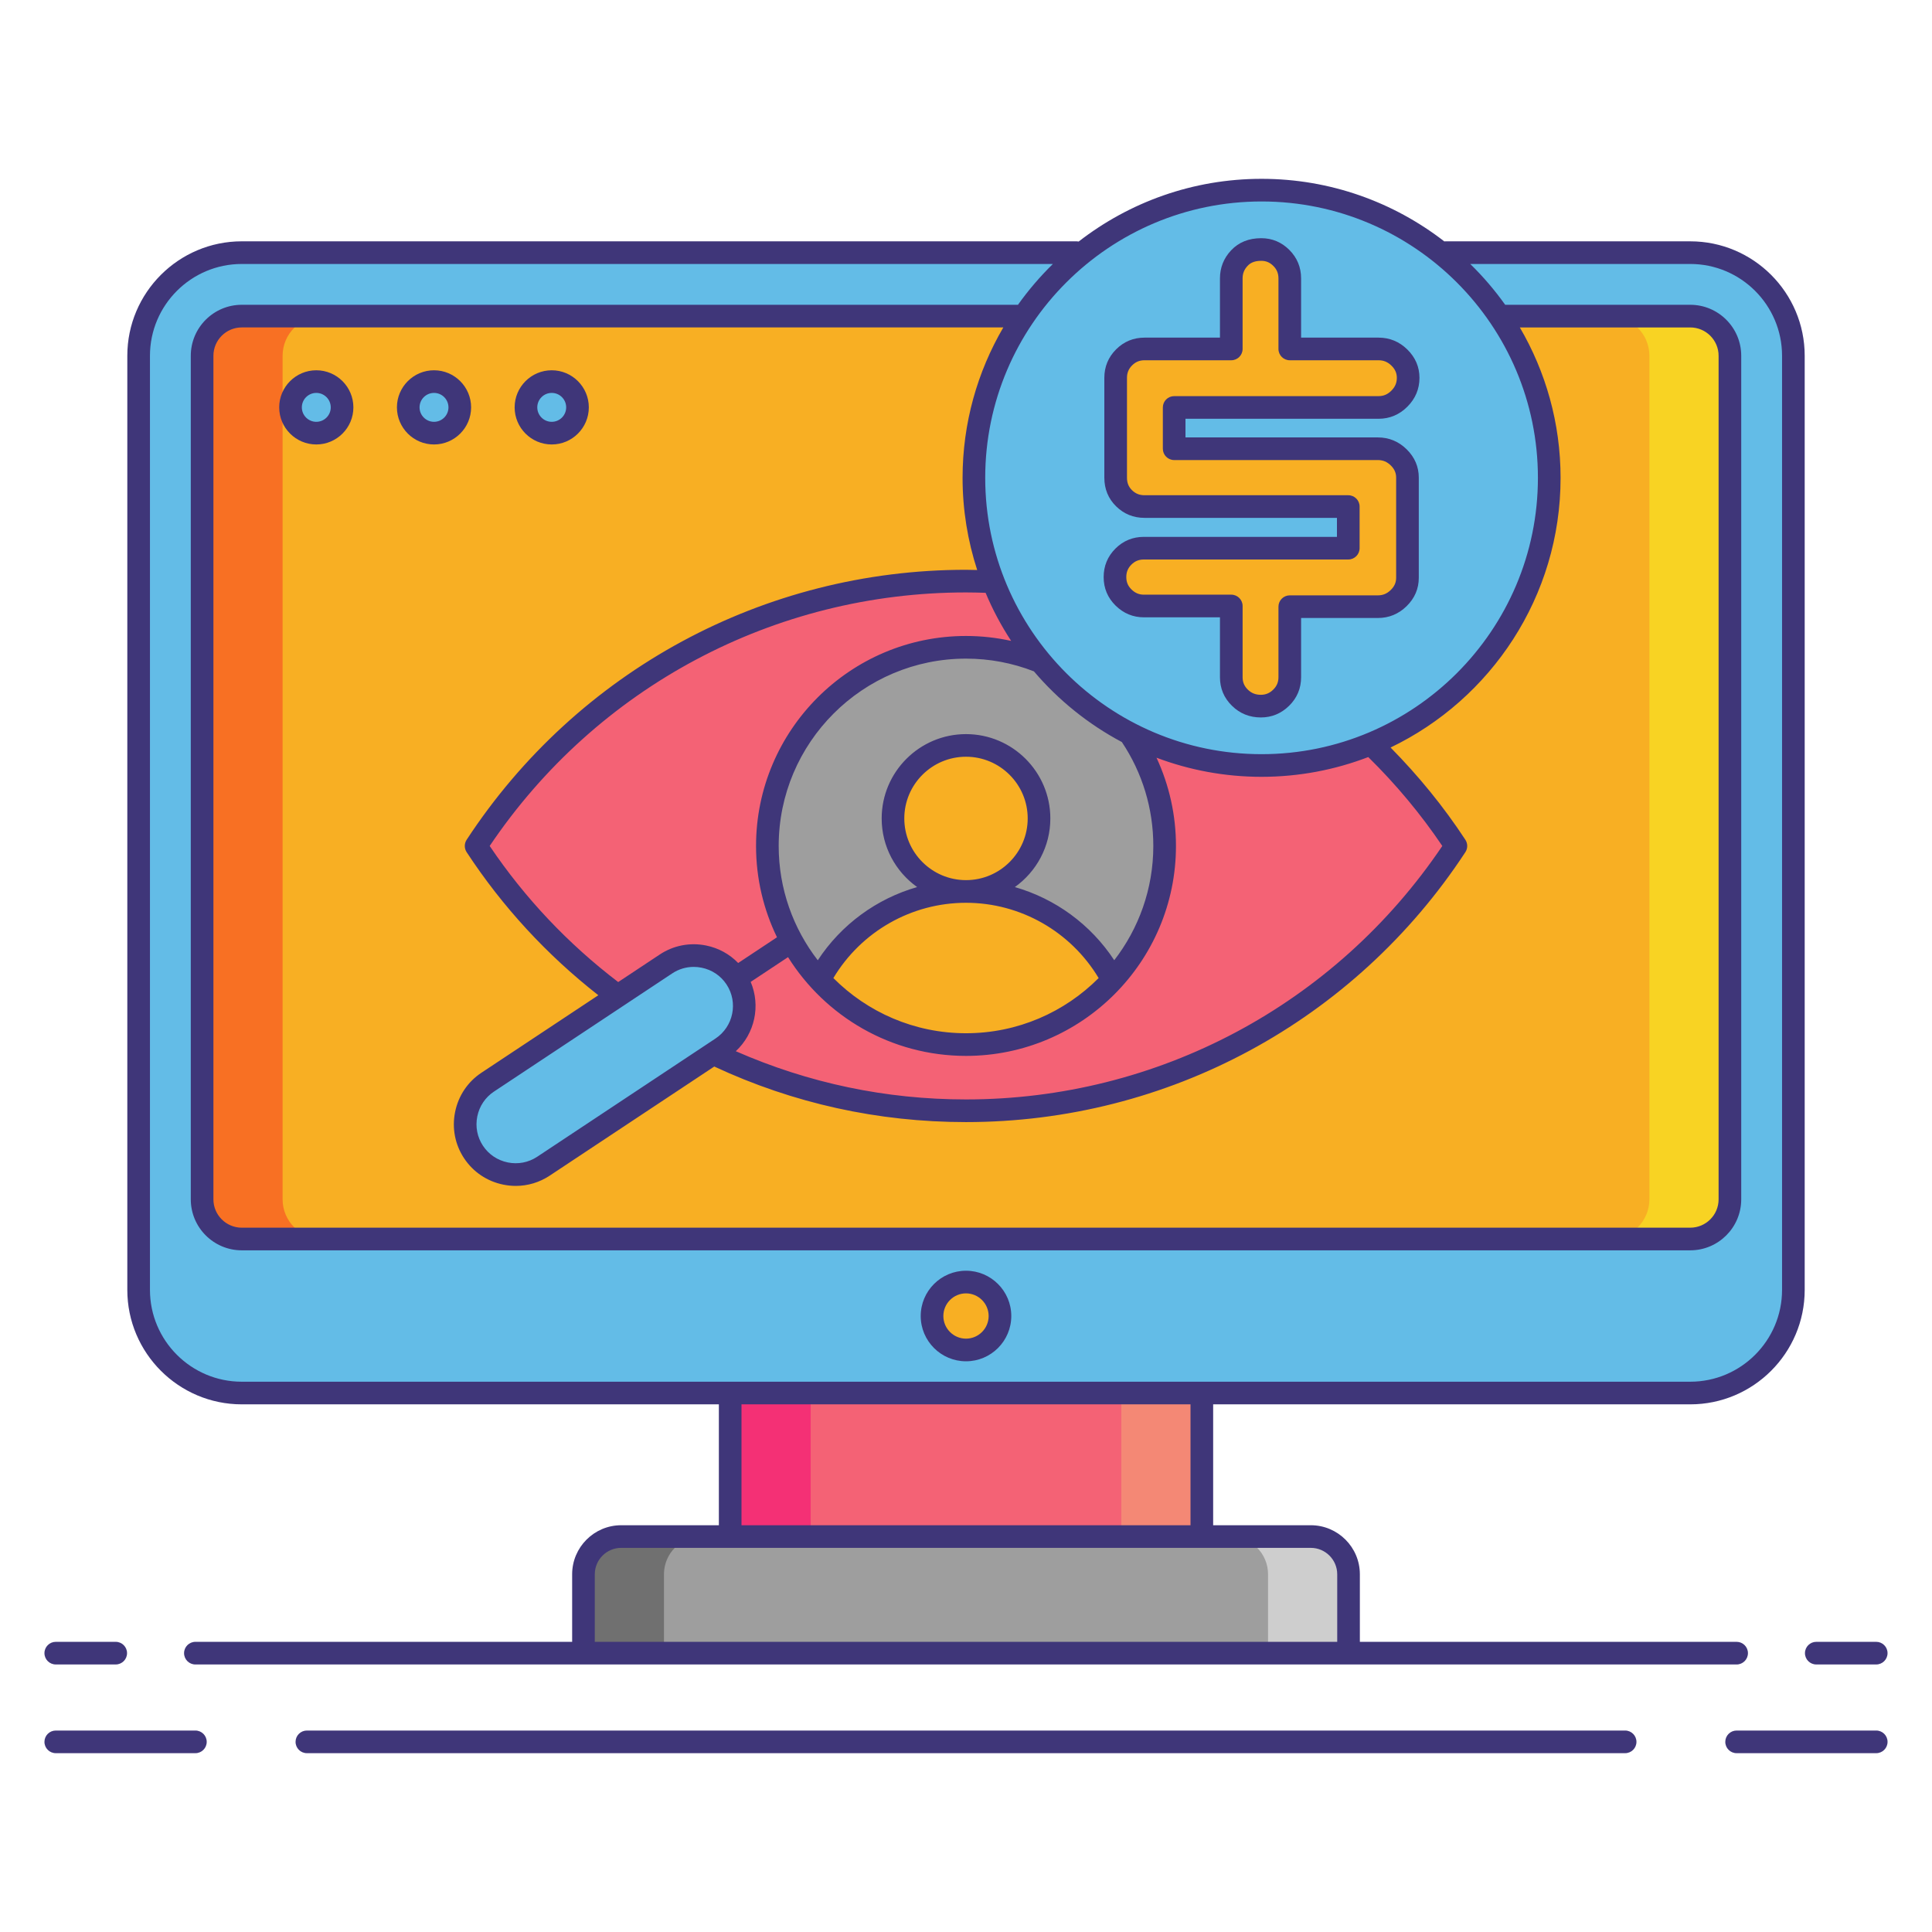 <svg width="168" height="168" viewBox="0 0 168 168" fill="none" xmlns="http://www.w3.org/2000/svg">
<path d="M21.023 121.133C16.078 121.133 12.056 117.11 12.056 112.165V30.937C12.056 25.992 16.078 21.969 21.023 21.969H146.978C151.923 21.969 155.946 25.992 155.946 30.937V112.165C155.946 117.11 151.923 121.133 146.978 121.133H21.023Z" fill="#63BCE7"/>
<path d="M150.427 104.29C150.427 106.187 148.875 107.739 146.978 107.739H21.023C19.126 107.739 17.574 106.187 17.574 104.29V30.937C17.574 29.04 19.126 27.488 21.023 27.488H146.978C148.875 27.488 150.427 29.04 150.427 30.937V104.29H150.427Z" fill="#F8AF23"/>
<path d="M126.599 73.562C117.504 87.429 101.819 96.588 83.998 96.588C66.176 96.588 50.491 87.429 41.4 73.562C50.491 59.69 66.177 50.531 83.998 50.531C101.824 50.531 117.509 59.69 126.599 73.562Z" fill="#F46275"/>
<path d="M84 90.832C93.539 90.832 101.273 83.098 101.273 73.559C101.273 64.02 93.539 56.286 84 56.286C74.461 56.286 66.728 64.02 66.728 73.559C66.728 83.098 74.461 90.832 84 90.832Z" fill="#9E9E9E"/>
<path d="M84 90.832C89.054 90.832 93.6 88.661 96.758 85.202C94.337 80.632 89.533 77.518 84 77.518C78.468 77.518 73.664 80.632 71.242 85.202C74.401 88.661 78.947 90.832 84 90.832Z" fill="#F8AF23"/>
<path d="M84.001 77.517C87.507 77.517 90.35 74.675 90.35 71.168C90.35 67.662 87.507 64.819 84.001 64.819C80.494 64.819 77.651 67.662 77.651 71.168C77.651 74.675 80.494 77.517 84.001 77.517Z" fill="#F8AF23"/>
<path d="M24.574 104.29V30.937C24.574 29.04 26.127 27.488 28.024 27.488H21.023C19.126 27.488 17.574 29.04 17.574 30.937V104.291C17.574 106.188 19.126 107.74 21.023 107.74H28.024C26.127 107.739 24.574 106.187 24.574 104.29Z" fill="#F87023"/>
<path d="M143.426 104.29V30.937C143.426 29.04 141.874 27.488 139.977 27.488H146.977C148.874 27.488 150.426 29.04 150.426 30.937V104.291C150.426 106.188 148.874 107.74 146.977 107.74H139.977C141.874 107.739 143.426 106.187 143.426 104.29Z" fill="#F8D323"/>
<path d="M63.494 121.133H104.507V133.612H63.494V121.133Z" fill="#F46275"/>
<path d="M84.001 117.389C85.632 117.389 86.954 116.067 86.954 114.436C86.954 112.805 85.632 111.482 84.001 111.482C82.37 111.482 81.048 112.805 81.048 114.436C81.048 116.067 82.37 117.389 84.001 117.389Z" fill="#F8AF23"/>
<path d="M27.504 37.664C28.741 37.664 29.745 36.661 29.745 35.423C29.745 34.185 28.741 33.182 27.504 33.182C26.266 33.182 25.263 34.185 25.263 35.423C25.263 36.661 26.266 37.664 27.504 37.664Z" fill="#63BCE7"/>
<path d="M37.74 37.664C38.978 37.664 39.981 36.661 39.981 35.423C39.981 34.185 38.978 33.182 37.74 33.182C36.502 33.182 35.499 34.185 35.499 35.423C35.499 36.661 36.502 37.664 37.74 37.664Z" fill="#63BCE7"/>
<path d="M47.977 37.664C49.215 37.664 50.218 36.661 50.218 35.423C50.218 34.185 49.215 33.182 47.977 33.182C46.74 33.182 45.736 34.185 45.736 35.423C45.736 36.661 46.74 37.664 47.977 37.664Z" fill="#63BCE7"/>
<path d="M117.264 143.752H50.736V136.894C50.736 135.082 52.206 133.613 54.018 133.613H113.982C115.794 133.613 117.264 135.082 117.264 136.894V143.752H117.264Z" fill="#9E9E9E"/>
<path d="M63.494 121.133H70.494V133.613H63.494V121.133Z" fill="#F43075"/>
<path d="M97.507 121.133H104.507V133.613H97.507V121.133Z" fill="#F48875"/>
<path d="M61.018 133.613H54.018C52.206 133.613 50.736 135.082 50.736 136.894V143.752H57.736V136.894C57.736 135.082 59.206 133.613 61.018 133.613Z" fill="#707070"/>
<path d="M106.983 133.613H113.984C115.796 133.613 117.265 135.082 117.265 136.894V143.752H110.265V136.894C110.265 135.082 108.795 133.613 106.983 133.613Z" fill="#CECECE"/>
<path d="M109.702 66.564C123.518 66.564 134.717 55.364 134.717 41.549C134.717 27.734 123.518 16.534 109.702 16.534C95.887 16.534 84.688 27.734 84.688 41.549C84.688 55.364 95.887 66.564 109.702 66.564Z" fill="#63BCE7"/>
<path d="M122.389 41.534V50.241C122.389 50.92 122.134 51.508 121.625 52.006C121.117 52.505 120.513 52.755 119.816 52.755H112.155V58.889C112.155 59.587 111.906 60.18 111.408 60.669C110.909 61.158 110.32 61.402 109.642 61.402C108.924 61.402 108.315 61.158 107.817 60.669C107.318 60.18 107.069 59.587 107.069 58.889V52.695H99.469C98.79 52.695 98.201 52.451 97.703 51.962C97.204 51.473 96.955 50.88 96.955 50.181C96.955 49.484 97.199 48.89 97.688 48.401C98.177 47.913 98.77 47.668 99.469 47.668H117.242V44.047H99.529C98.831 44.047 98.237 43.808 97.749 43.33C97.26 42.851 97.015 42.252 97.015 41.534V32.857C97.015 32.159 97.26 31.566 97.749 31.077C98.237 30.588 98.831 30.344 99.529 30.344H107.069V24.21C107.069 23.532 107.304 22.942 107.773 22.444C108.241 21.945 108.875 21.696 109.673 21.696C110.35 21.696 110.934 21.941 111.423 22.429C111.911 22.918 112.156 23.511 112.156 24.21V30.344H119.876C120.574 30.344 121.177 30.593 121.686 31.091C122.194 31.59 122.449 32.178 122.449 32.857C122.449 33.555 122.194 34.158 121.686 34.667C121.177 35.175 120.574 35.43 119.876 35.43H102.102V39.02H119.816C120.513 39.02 121.117 39.27 121.625 39.769C122.134 40.268 122.389 40.856 122.389 41.534Z" fill="#F8AF23"/>
<path d="M41.177 100.177C39.845 98.168 40.399 95.433 42.408 94.1L57.913 83.82C59.923 82.488 62.657 83.042 63.99 85.052C65.323 87.061 64.769 89.796 62.758 91.129L47.253 101.409C45.244 102.741 42.509 102.187 41.177 100.177Z" fill="#63BCE7"/>
<path d="M21.023 122.117H62.51V132.629H54.018C51.666 132.629 49.752 134.542 49.752 136.894V142.768H16.991C16.447 142.768 16.006 143.208 16.006 143.752C16.006 144.296 16.447 144.737 16.991 144.737H50.737H117.264H151.011C151.554 144.737 151.995 144.296 151.995 143.752C151.995 143.208 151.554 142.768 151.011 142.768H118.249V136.894C118.249 134.542 116.335 132.629 113.983 132.629H105.492V122.117H146.979C152.466 122.117 156.93 117.652 156.93 112.165V30.937C156.93 25.449 152.466 20.985 146.979 20.985H125.663C125.639 20.985 125.616 20.99 125.592 20.992C121.195 17.585 115.683 15.55 109.702 15.55C103.715 15.55 98.2 17.589 93.799 21.002C93.743 20.992 93.685 20.984 93.626 20.984H21.023C15.536 20.984 11.071 25.449 11.071 30.936V112.165C11.071 117.652 15.536 122.117 21.023 122.117ZM116.28 136.894V142.768H51.721V136.894C51.721 135.628 52.751 134.597 54.018 134.597H63.493H104.506H113.982C115.249 134.597 116.28 135.628 116.28 136.894ZM103.522 132.629H64.478V122.117H103.522V132.629ZM133.732 41.549C133.732 54.8 122.952 65.58 109.702 65.58C96.451 65.58 85.671 54.8 85.671 41.549C85.671 28.299 96.451 17.519 109.702 17.519C122.952 17.519 133.732 28.299 133.732 41.549ZM118.978 65.832C121.375 68.188 123.542 70.779 125.418 73.562C116.103 87.375 100.668 95.603 83.998 95.603C77.022 95.603 70.299 94.181 63.982 91.409C65.638 89.875 66.156 87.453 65.277 85.382L68.525 83.229C71.755 88.382 77.483 91.817 84.001 91.817C94.068 91.817 102.258 83.627 102.258 73.56C102.258 70.883 101.674 68.278 100.566 65.888C103.41 66.959 106.488 67.55 109.702 67.55C112.969 67.549 116.095 66.938 118.978 65.832ZM41.504 97.08C41.685 96.187 42.2 95.42 42.953 94.921L58.458 84.641C59.018 84.27 59.662 84.078 60.322 84.078C60.551 84.078 60.782 84.101 61.011 84.148C61.904 84.329 62.672 84.843 63.17 85.595C63.17 85.595 63.17 85.596 63.171 85.596L63.172 85.597C64.207 87.159 63.778 89.273 62.215 90.308L46.71 100.589C45.957 101.087 45.048 101.263 44.157 101.082C43.264 100.9 42.497 100.386 41.998 99.633C41.498 98.88 41.323 97.974 41.504 97.08ZM78.635 71.168C78.635 68.21 81.042 65.803 84 65.803C86.959 65.803 89.365 68.21 89.365 71.168C89.365 74.127 86.959 76.533 84 76.533C81.042 76.533 78.635 74.127 78.635 71.168ZM72.467 85.049C74.893 81 79.26 78.503 84 78.503C88.733 78.503 93.108 81.003 95.534 85.049C92.583 88.011 88.502 89.847 84 89.847C79.499 89.847 75.418 88.011 72.467 85.049ZM97.553 64.526C99.341 67.204 100.288 70.324 100.288 73.56C100.288 77.3 99.018 80.746 96.891 83.499C94.847 80.385 91.763 78.146 88.248 77.137C90.112 75.806 91.334 73.63 91.334 71.17C91.334 67.126 88.044 63.836 84 63.836C79.957 63.836 76.667 67.126 76.667 71.17C76.667 73.629 77.887 75.805 79.751 77.136C76.235 78.145 73.156 80.385 71.111 83.502C68.983 80.749 67.712 77.302 67.712 73.56C67.712 64.579 75.019 57.272 84 57.272C86.038 57.272 88.025 57.646 89.906 58.379C92.036 60.879 94.628 62.974 97.553 64.526ZM84 55.302C73.933 55.302 65.743 63.492 65.743 73.559C65.743 76.404 66.398 79.099 67.565 81.502L64.19 83.739C63.443 82.968 62.483 82.437 61.402 82.218C59.996 81.933 58.562 82.21 57.37 83.001L53.757 85.396C49.4 82.073 45.641 78.098 42.582 73.562C51.891 59.744 67.323 51.516 83.997 51.516C84.569 51.516 85.138 51.531 85.705 51.55C86.318 53.016 87.066 54.413 87.926 55.73C86.645 55.449 85.332 55.302 84 55.302ZM83.998 49.547C66.442 49.547 50.21 58.323 40.578 73.022C40.363 73.35 40.363 73.774 40.578 74.101C43.698 78.861 47.553 83.035 52.029 86.542L41.864 93.281C40.674 94.07 39.86 95.281 39.575 96.69C39.289 98.099 39.567 99.531 40.357 100.722C41.147 101.913 42.357 102.727 43.766 103.012C44.127 103.085 44.49 103.122 44.85 103.122C45.893 103.122 46.912 102.818 47.798 102.231L62.11 92.742C68.987 95.946 76.35 97.573 83.998 97.573C101.55 97.573 117.784 88.799 127.422 74.102C127.638 73.774 127.638 73.35 127.423 73.023C125.536 70.142 123.342 67.459 120.919 65.002C129.655 60.807 135.702 51.872 135.702 41.55C135.702 36.785 134.407 32.318 132.159 28.473H146.979C148.337 28.473 149.443 29.578 149.443 30.938V104.291C149.443 105.65 148.337 106.755 146.979 106.755H21.023C19.664 106.755 18.558 105.65 18.558 104.291V30.937C18.558 29.578 19.664 28.472 21.023 28.472H87.245C84.997 32.317 83.702 36.783 83.702 41.55C83.702 44.347 84.152 47.04 84.973 49.566C84.647 49.56 84.325 49.547 83.998 49.547ZM13.04 30.937C13.04 26.535 16.621 22.954 21.023 22.954H91.556C90.441 24.042 89.425 25.231 88.519 26.503H21.023C18.578 26.503 16.59 28.492 16.59 30.937V104.291C16.59 106.735 18.578 108.724 21.023 108.724H146.978C149.423 108.724 151.411 106.735 151.411 104.291V30.937C151.411 28.492 149.423 26.503 146.978 26.503H130.885C129.979 25.231 128.962 24.042 127.847 22.954H146.978C151.38 22.954 154.961 26.535 154.961 30.937V112.166C154.961 116.568 151.38 120.149 146.978 120.149H104.507H63.494H21.023C16.621 120.149 13.04 116.568 13.04 112.166V30.937Z" fill="#3F3679"/>
<path d="M84 118.373C86.171 118.373 87.938 116.607 87.938 114.436C87.938 112.264 86.171 110.498 84 110.498C81.829 110.498 80.062 112.264 80.062 114.436C80.062 116.607 81.829 118.373 84 118.373ZM84 112.467C85.085 112.467 85.969 113.35 85.969 114.436C85.969 115.521 85.085 116.404 84 116.404C82.915 116.404 82.031 115.521 82.031 114.436C82.031 113.35 82.915 112.467 84 112.467Z" fill="#3F3679"/>
<path d="M27.504 32.198C25.725 32.198 24.278 33.645 24.278 35.423C24.278 37.202 25.725 38.649 27.504 38.649C29.282 38.649 30.729 37.202 30.729 35.423C30.729 33.645 29.282 32.198 27.504 32.198ZM27.504 36.68C26.811 36.68 26.247 36.116 26.247 35.423C26.247 34.73 26.811 34.166 27.504 34.166C28.197 34.166 28.761 34.73 28.761 35.423C28.761 36.116 28.197 36.68 27.504 36.68Z" fill="#3F3679"/>
<path d="M37.74 32.198C35.962 32.198 34.515 33.645 34.515 35.423C34.515 37.202 35.962 38.649 37.74 38.649C39.519 38.649 40.966 37.202 40.966 35.423C40.966 33.645 39.519 32.198 37.74 32.198ZM37.74 36.68C37.047 36.68 36.483 36.116 36.483 35.423C36.483 34.73 37.047 34.166 37.74 34.166C38.433 34.166 38.997 34.73 38.997 35.423C38.997 36.116 38.432 36.68 37.74 36.68Z" fill="#3F3679"/>
<path d="M47.976 32.198C46.198 32.198 44.751 33.645 44.751 35.423C44.751 37.202 46.198 38.649 47.976 38.649C49.755 38.649 51.202 37.202 51.202 35.423C51.202 33.645 49.755 32.198 47.976 32.198ZM47.976 36.68C47.283 36.68 46.72 36.116 46.72 35.423C46.72 34.73 47.283 34.166 47.976 34.166C48.669 34.166 49.233 34.73 49.233 35.423C49.233 36.116 48.669 36.68 47.976 36.68Z" fill="#3F3679"/>
<path d="M16.99 150.481H4.85C4.306 150.481 3.865 150.922 3.865 151.466C3.865 152.01 4.306 152.45 4.85 152.45H16.99C17.534 152.45 17.975 152.01 17.975 151.466C17.975 150.922 17.534 150.481 16.99 150.481Z" fill="#3F3679"/>
<path d="M163.15 150.481H151.01C150.466 150.481 150.025 150.922 150.025 151.466C150.025 152.01 150.466 152.45 151.01 152.45H163.15C163.694 152.45 164.135 152.01 164.135 151.466C164.135 150.922 163.694 150.481 163.15 150.481Z" fill="#3F3679"/>
<path d="M141.315 150.481H26.686C26.142 150.481 25.701 150.922 25.701 151.466C25.701 152.01 26.142 152.45 26.686 152.45H141.315C141.859 152.45 142.3 152.01 142.3 151.466C142.3 150.922 141.859 150.481 141.315 150.481Z" fill="#3F3679"/>
<path d="M4.85 144.736H10.062C10.606 144.736 11.047 144.296 11.047 143.752C11.047 143.208 10.606 142.768 10.062 142.768H4.85C4.306 142.768 3.865 143.208 3.865 143.752C3.865 144.296 4.306 144.736 4.85 144.736Z" fill="#3F3679"/>
<path d="M157.937 144.736H163.15C163.693 144.736 164.134 144.296 164.134 143.752C164.134 143.208 163.693 142.768 163.15 142.768H157.937C157.394 142.768 156.953 143.208 156.953 143.752C156.953 144.296 157.394 144.736 157.937 144.736Z" fill="#3F3679"/>
<path d="M99.468 46.684C98.502 46.684 97.669 47.027 96.992 47.705C96.314 48.383 95.97 49.216 95.97 50.181C95.97 51.151 96.321 51.987 97.013 52.665C97.699 53.338 98.525 53.68 99.468 53.68H106.083V58.889C106.083 59.858 106.434 60.694 107.127 61.372C107.812 62.046 108.658 62.387 109.641 62.387C110.583 62.387 111.409 62.046 112.097 61.372C112.788 60.693 113.139 59.857 113.139 58.889V53.739H119.815C120.777 53.739 121.617 53.393 122.314 52.711C123.016 52.023 123.373 51.192 123.373 50.242V41.535C123.373 40.586 123.016 39.755 122.314 39.066C121.617 38.383 120.775 38.037 119.815 38.037H103.085V36.415H119.874C120.84 36.415 121.683 36.062 122.381 35.364C123.078 34.666 123.432 33.823 123.432 32.858C123.432 31.908 123.076 31.078 122.374 30.388C121.677 29.705 120.836 29.359 119.874 29.359H113.139V24.21C113.139 23.244 112.795 22.412 112.117 21.732C111.439 21.055 110.616 20.712 109.67 20.712C108.594 20.712 107.714 21.067 107.052 21.77C106.409 22.455 106.083 23.276 106.083 24.21V29.359H99.527C98.561 29.359 97.728 29.703 97.052 30.38C96.373 31.058 96.029 31.892 96.029 32.858V41.535C96.029 42.525 96.375 43.365 97.058 44.033C97.734 44.696 98.566 45.032 99.527 45.032H116.256V46.684H99.468V46.684ZM117.241 43.064H99.528C99.088 43.064 98.741 42.925 98.436 42.626C98.137 42.334 97.998 41.987 97.998 41.535V32.857C97.998 32.421 98.14 32.076 98.444 31.772C98.747 31.469 99.091 31.327 99.528 31.327H107.068C107.611 31.327 108.052 30.887 108.052 30.343V24.209C108.052 23.781 108.19 23.434 108.487 23.118C108.665 22.929 108.979 22.68 109.671 22.68C110.087 22.68 110.422 22.821 110.725 23.124C111.029 23.428 111.17 23.773 111.17 24.209V30.343C111.17 30.887 111.611 31.327 112.154 31.327H119.874C120.315 31.327 120.671 31.476 120.996 31.794C121.315 32.107 121.464 32.445 121.464 32.857C121.464 33.293 121.313 33.647 120.989 33.971C120.664 34.295 120.311 34.446 119.874 34.446H102.101C101.558 34.446 101.117 34.886 101.117 35.43V39.02C101.117 39.565 101.558 40.005 102.101 40.005H119.815C120.254 40.005 120.611 40.153 120.936 40.471C121.255 40.785 121.404 41.122 121.404 41.534V50.241C121.404 50.653 121.255 50.99 120.936 51.303C120.611 51.622 120.255 51.77 119.815 51.77H112.154C111.611 51.77 111.17 52.211 111.17 52.755V58.889C111.17 59.321 111.025 59.663 110.718 59.966C110.404 60.275 110.061 60.417 109.641 60.417C109.18 60.417 108.819 60.275 108.505 59.966C108.196 59.663 108.053 59.321 108.053 58.889V52.695C108.053 52.151 107.612 51.71 107.068 51.71H99.468C99.047 51.71 98.706 51.567 98.391 51.258C98.082 50.956 97.939 50.613 97.939 50.181C97.939 49.744 98.08 49.4 98.383 49.097C98.687 48.793 99.032 48.652 99.468 48.652H117.241C117.785 48.652 118.226 48.211 118.226 47.667V44.047C118.226 43.504 117.785 43.064 117.241 43.064Z" fill="#3F3679"/>
</svg>
